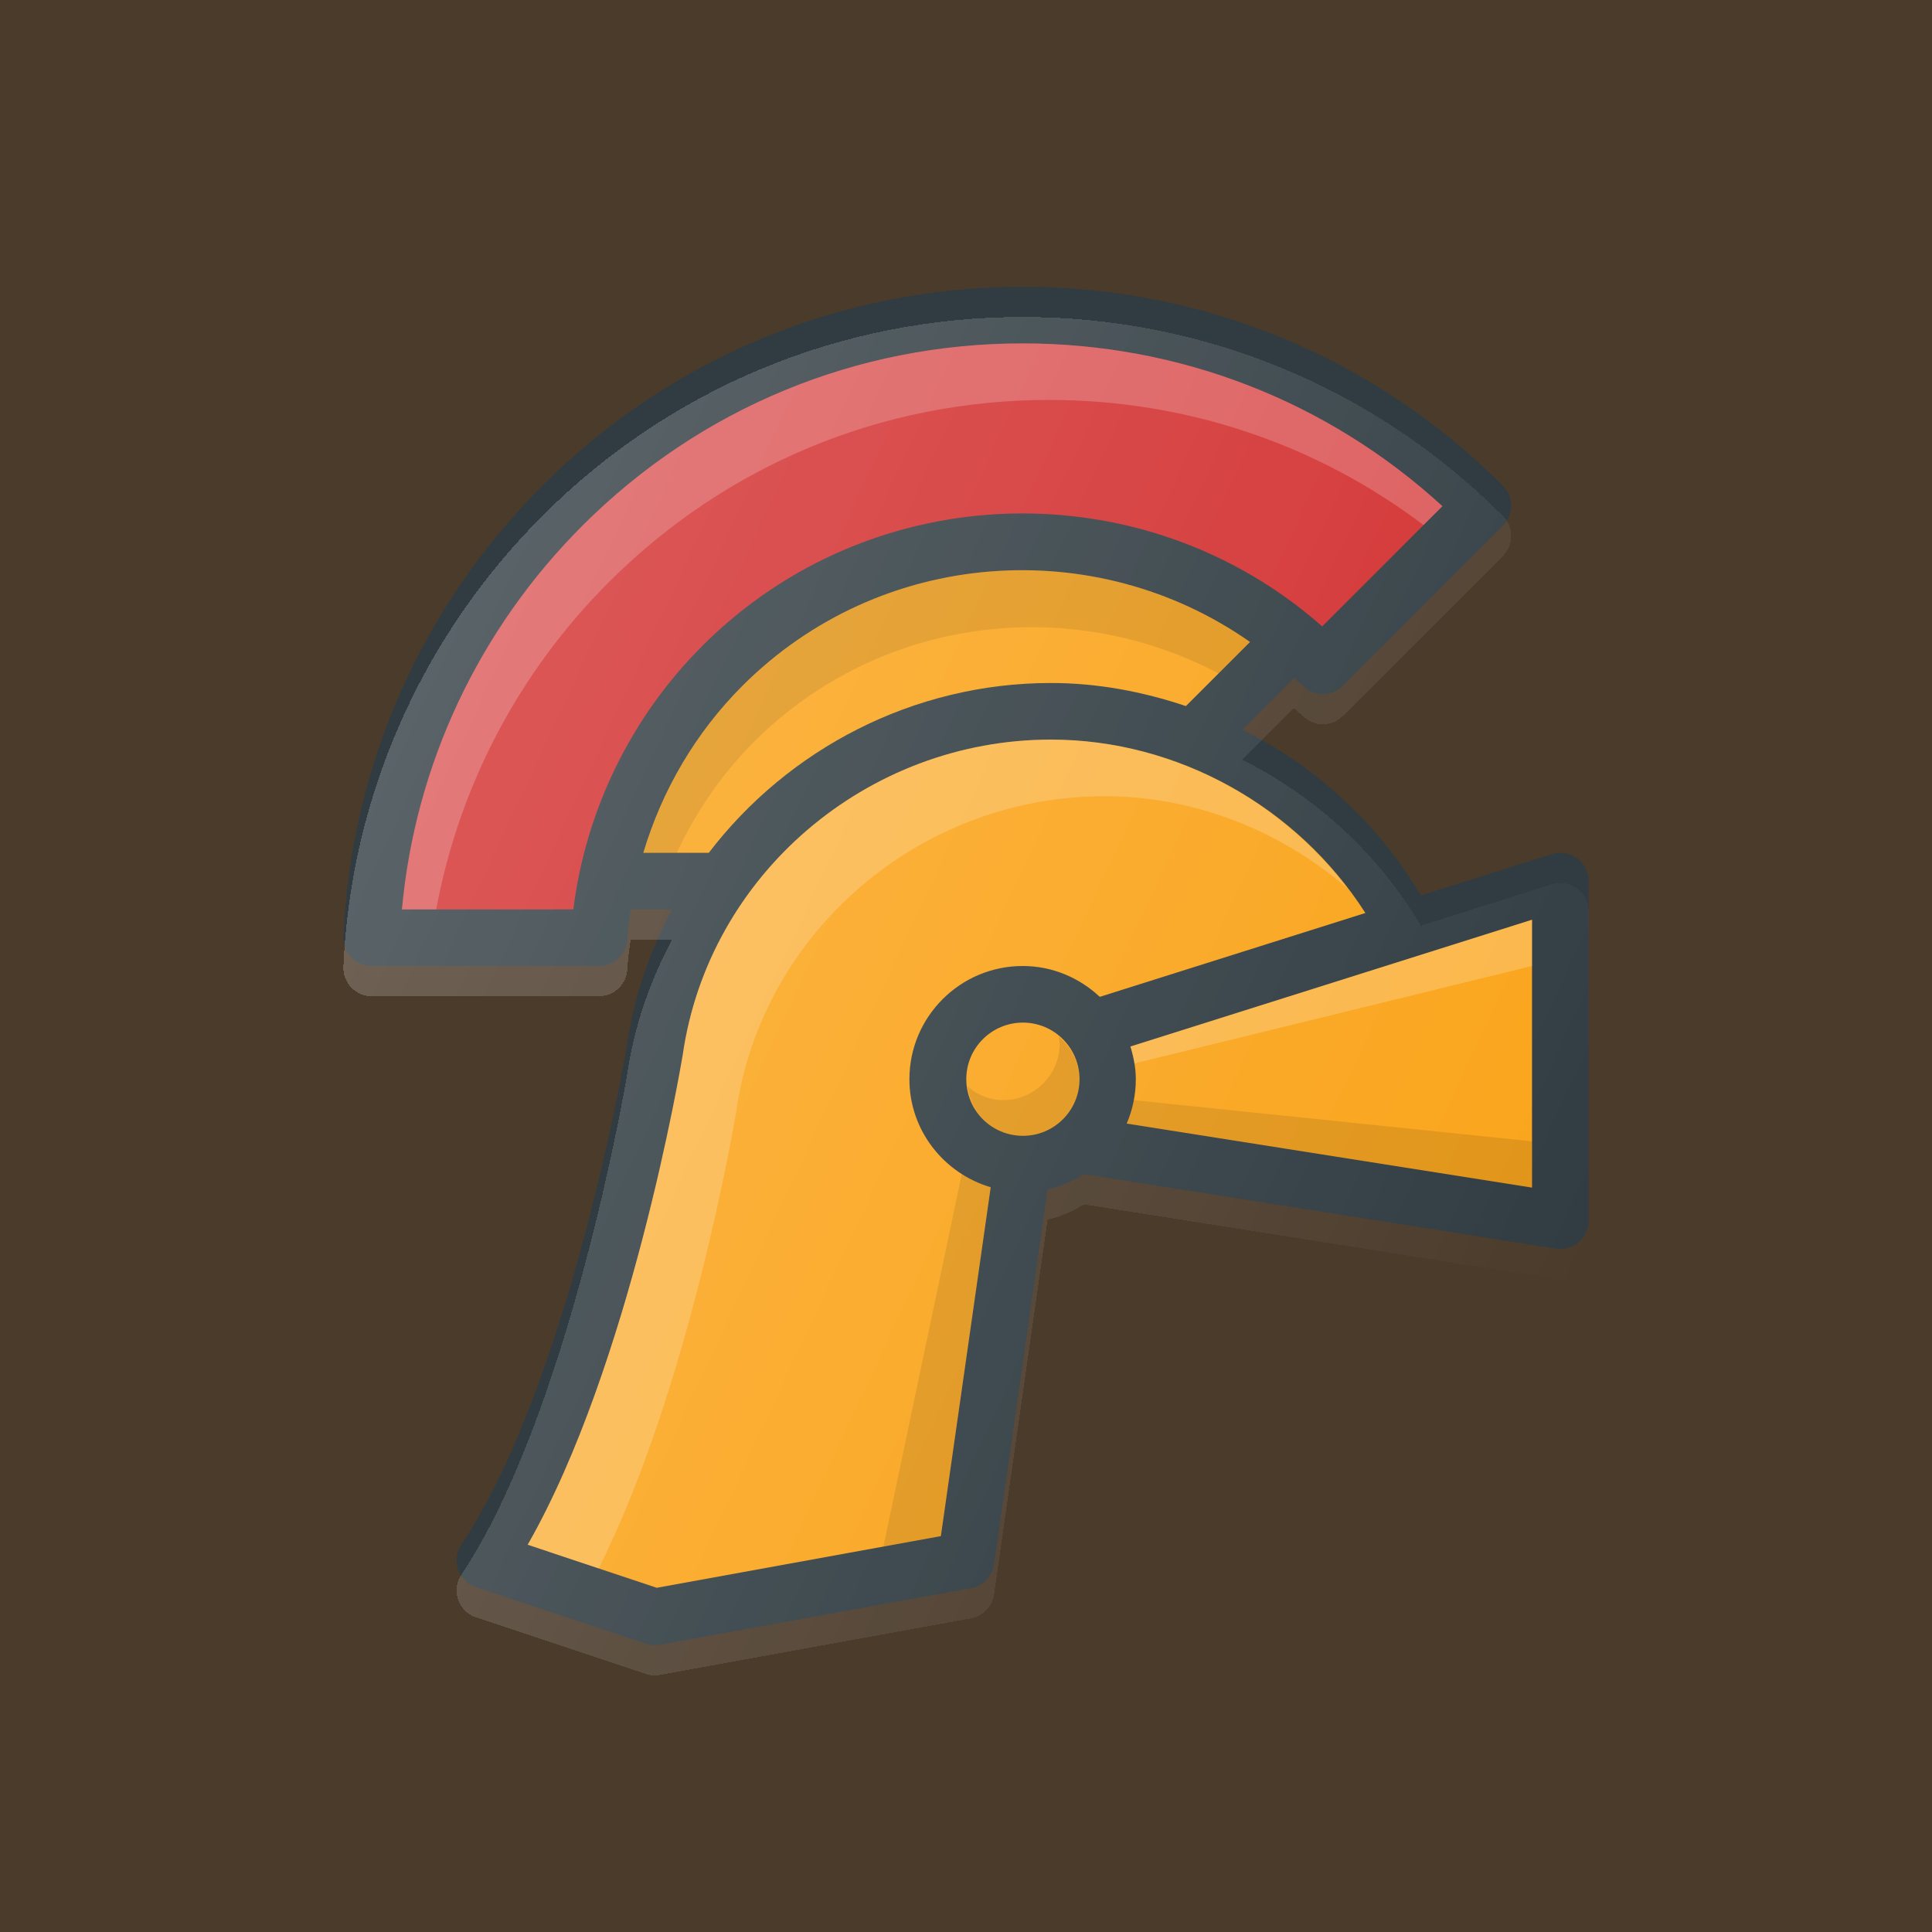 <svg width="256" height="256" viewBox="0 0 256 256" fill="none" xmlns="http://www.w3.org/2000/svg">
<rect width="256" height="256" fill="#4B3B2B"/>
<path d="M208.971 113.725C208.004 113.015 206.744 112.817 205.623 113.176L188.268 118.655C182.649 109.133 174.362 101.56 164.624 96.68L171.473 89.831C171.852 90.188 172.257 90.502 172.628 90.873C174.093 92.338 176.466 92.338 177.93 90.873L199.141 69.662C200.606 68.198 200.606 65.824 199.141 64.36C182.142 47.36 159.54 38 135.501 38C111.463 38 88.861 47.36 71.861 64.36C55.836 80.378 46.476 101.596 45.502 124.096C45.458 125.114 45.838 126.11 46.541 126.85C47.252 127.59 48.226 128.007 49.251 128.007L79.376 128C81.353 128 82.987 126.469 83.119 124.499C83.208 123.155 83.376 121.825 83.567 120.5H89.063C86.081 126.053 83.984 132.147 83.053 138.635C82.98 139.074 75.509 183.093 61.132 204.67C60.48 205.644 60.326 206.86 60.707 207.966C61.088 209.072 61.959 209.936 63.065 210.31L85.565 217.809C85.946 217.934 86.349 218 86.752 218C86.979 218 87.198 217.978 87.426 217.941L128.676 210.441C130.258 210.149 131.488 208.881 131.715 207.277L138.811 157.604C140.546 157.21 142.164 156.519 143.614 155.58L206.166 165.456C206.364 165.485 206.554 165.5 206.752 165.5C207.638 165.5 208.502 165.185 209.191 164.599C210.019 163.888 210.502 162.848 210.502 161.75V116.75C210.502 115.556 209.93 114.428 208.971 113.725Z" fill="#303C42"/>
<path d="M75.97 120.5L53.258 120.508C55.008 101.347 63.409 83.425 77.164 69.663C92.75 54.077 113.463 45.5 135.502 45.5C156.28 45.5 175.895 53.132 191.129 67.07L175.199 83C151.651 62.229 115.58 63.071 93.072 85.571C83.624 95.026 77.625 107.324 75.97 120.5Z" fill="#D32F2F"/>
<path opacity="0.2" d="M80.657 77.155C96.244 61.57 116.956 52.993 138.995 52.993C157.141 52.993 174.396 58.816 188.625 69.574L191.129 67.07C175.895 53.132 156.28 45.5 135.502 45.5C113.463 45.5 92.75 54.077 77.164 69.662C63.409 83.425 55.008 101.347 53.258 120.507L57.801 120.506C60.822 104.196 68.714 89.105 80.657 77.155Z" fill="white"/>
<path d="M85.242 113C87.715 104.713 92.169 97.084 98.375 90.873C116.666 72.595 145.157 70.692 165.633 85.065L157.139 93.559C151.416 91.637 145.407 90.5 139.252 90.5C120.961 90.5 104.382 99.313 93.92 113L85.242 113Z" fill="#FAA41A"/>
<path opacity="0.1" d="M99.884 98.319C116.556 81.659 141.637 78.76 161.464 89.235L165.633 85.065C145.158 70.692 116.666 72.596 98.375 90.874C92.169 97.084 87.715 104.713 85.242 113H89.672C92.211 107.607 95.598 102.609 99.884 98.319Z" fill="black"/>
<path d="M124.669 203.542L87.023 210.39L69.921 204.684C83.471 180.998 90.158 141.623 90.466 139.785C93.879 115.959 114.855 98 139.252 98C156.091 98 171.939 106.928 180.92 120.976L145.726 132.088C143.042 129.572 139.461 128 135.502 128C127.233 128 120.502 134.731 120.502 143C120.502 149.791 125.071 155.479 131.274 157.318L124.669 203.542Z" fill="#FAA41A"/>
<path opacity="0.1" d="M117.054 204.927L124.67 203.542L131.275 157.319C129.902 156.912 128.629 156.289 127.448 155.535L117.054 204.927Z" fill="black"/>
<path opacity="0.2" d="M97.548 147.284C100.961 123.459 121.938 105.5 146.335 105.5C158.261 105.5 169.638 110.044 178.482 117.648C169.238 105.566 154.697 98 139.252 98C114.855 98 93.879 115.959 90.466 139.785C90.158 141.623 83.471 180.998 69.921 204.684L79.33 207.823C91.317 183.967 97.259 149.015 97.548 147.284Z" fill="white"/>
<path d="M135.538 150.5C139.68 150.5 143.038 147.142 143.038 143C143.038 138.858 139.68 135.5 135.538 135.5C131.396 135.5 128.038 138.858 128.038 143C128.038 147.142 131.396 150.5 135.538 150.5Z" fill="#FAA41A"/>
<path opacity="0.1" d="M140.225 137.307C140.27 137.638 140.42 137.932 140.42 138.275C140.42 142.413 137.058 145.775 132.92 145.775C131.102 145.775 129.497 145.046 128.197 143.968C128.692 147.629 131.707 150.5 135.502 150.5C139.64 150.5 143.002 147.138 143.002 143C143.002 140.68 141.883 138.684 140.225 137.307Z" fill="black"/>
<path d="M203.002 157.363L149.295 148.88C150.069 147.073 150.502 145.087 150.502 143C150.502 141.483 150.208 140.048 149.787 138.667L203.002 121.869V157.363Z" fill="#FAA41A"/>
<path opacity="0.1" d="M149.295 148.88L203.002 157.363V151.232L150.216 145.775C150.012 146.851 149.716 147.896 149.295 148.88Z" fill="black"/>
<path opacity="0.2" d="M149.787 138.667C150.01 139.397 150.187 140.144 150.313 140.909L203.002 128V121.869L149.787 138.667Z" fill="white"/>
<g filter="url(#filter0_d_14_247)">
<path d="M208.971 113.725C208.004 113.015 206.744 112.817 205.623 113.176L188.268 118.655C182.649 109.133 174.362 101.56 164.624 96.68L171.473 89.831C171.852 90.188 172.257 90.502 172.628 90.873C174.093 92.338 176.466 92.338 177.93 90.873L199.141 69.662C200.606 68.198 200.606 65.824 199.141 64.36C182.142 47.36 159.54 38 135.501 38C111.463 38 88.861 47.36 71.861 64.36C55.836 80.378 46.476 101.596 45.502 124.096C45.458 125.114 45.838 126.11 46.541 126.85C47.252 127.59 48.226 128.007 49.251 128.007L79.376 128C81.353 128 82.987 126.469 83.119 124.499C83.208 123.155 83.376 121.825 83.567 120.5H89.063C86.081 126.053 83.984 132.147 83.053 138.635C82.98 139.074 75.509 183.093 61.132 204.67C60.48 205.644 60.326 206.86 60.707 207.966C61.088 209.072 61.959 209.936 63.065 210.31L85.565 217.809C85.946 217.934 86.349 218 86.752 218C86.979 218 87.198 217.978 87.426 217.941L128.676 210.441C130.258 210.149 131.488 208.881 131.715 207.277L138.811 157.604C140.546 157.21 142.164 156.519 143.614 155.58L206.166 165.456C206.364 165.485 206.554 165.5 206.752 165.5C207.638 165.5 208.502 165.185 209.191 164.599C210.019 163.888 210.502 162.848 210.502 161.75V116.75C210.502 115.556 209.93 114.428 208.971 113.725Z" fill="url(#paint0_linear_14_247)" shape-rendering="crispEdges"/>
</g>
<defs>
<filter id="filter0_d_14_247" x="41.498" y="38" width="173.004" height="188" filterUnits="userSpaceOnUse" color-interpolation-filters="sRGB">
<feFlood flood-opacity="0" result="BackgroundImageFix"/>
<feColorMatrix in="SourceAlpha" type="matrix" values="0 0 0 0 0 0 0 0 0 0 0 0 0 0 0 0 0 0 127 0" result="hardAlpha"/>
<feOffset dy="4"/>
<feGaussianBlur stdDeviation="2"/>
<feComposite in2="hardAlpha" operator="out"/>
<feColorMatrix type="matrix" values="0 0 0 0 0 0 0 0 0 0 0 0 0 0 0 0 0 0 0.25 0"/>
<feBlend mode="normal" in2="BackgroundImageFix" result="effect1_dropShadow_14_247"/>
<feBlend mode="normal" in="SourceGraphic" in2="effect1_dropShadow_14_247" result="shape"/>
</filter>
<linearGradient id="paint0_linear_14_247" x1="50.673" y1="96.829" x2="207.143" y2="169.792" gradientUnits="userSpaceOnUse">
<stop stop-color="white" stop-opacity="0.2"/>
<stop offset="1" stop-color="white" stop-opacity="0"/>
</linearGradient>
</defs>
</svg>
